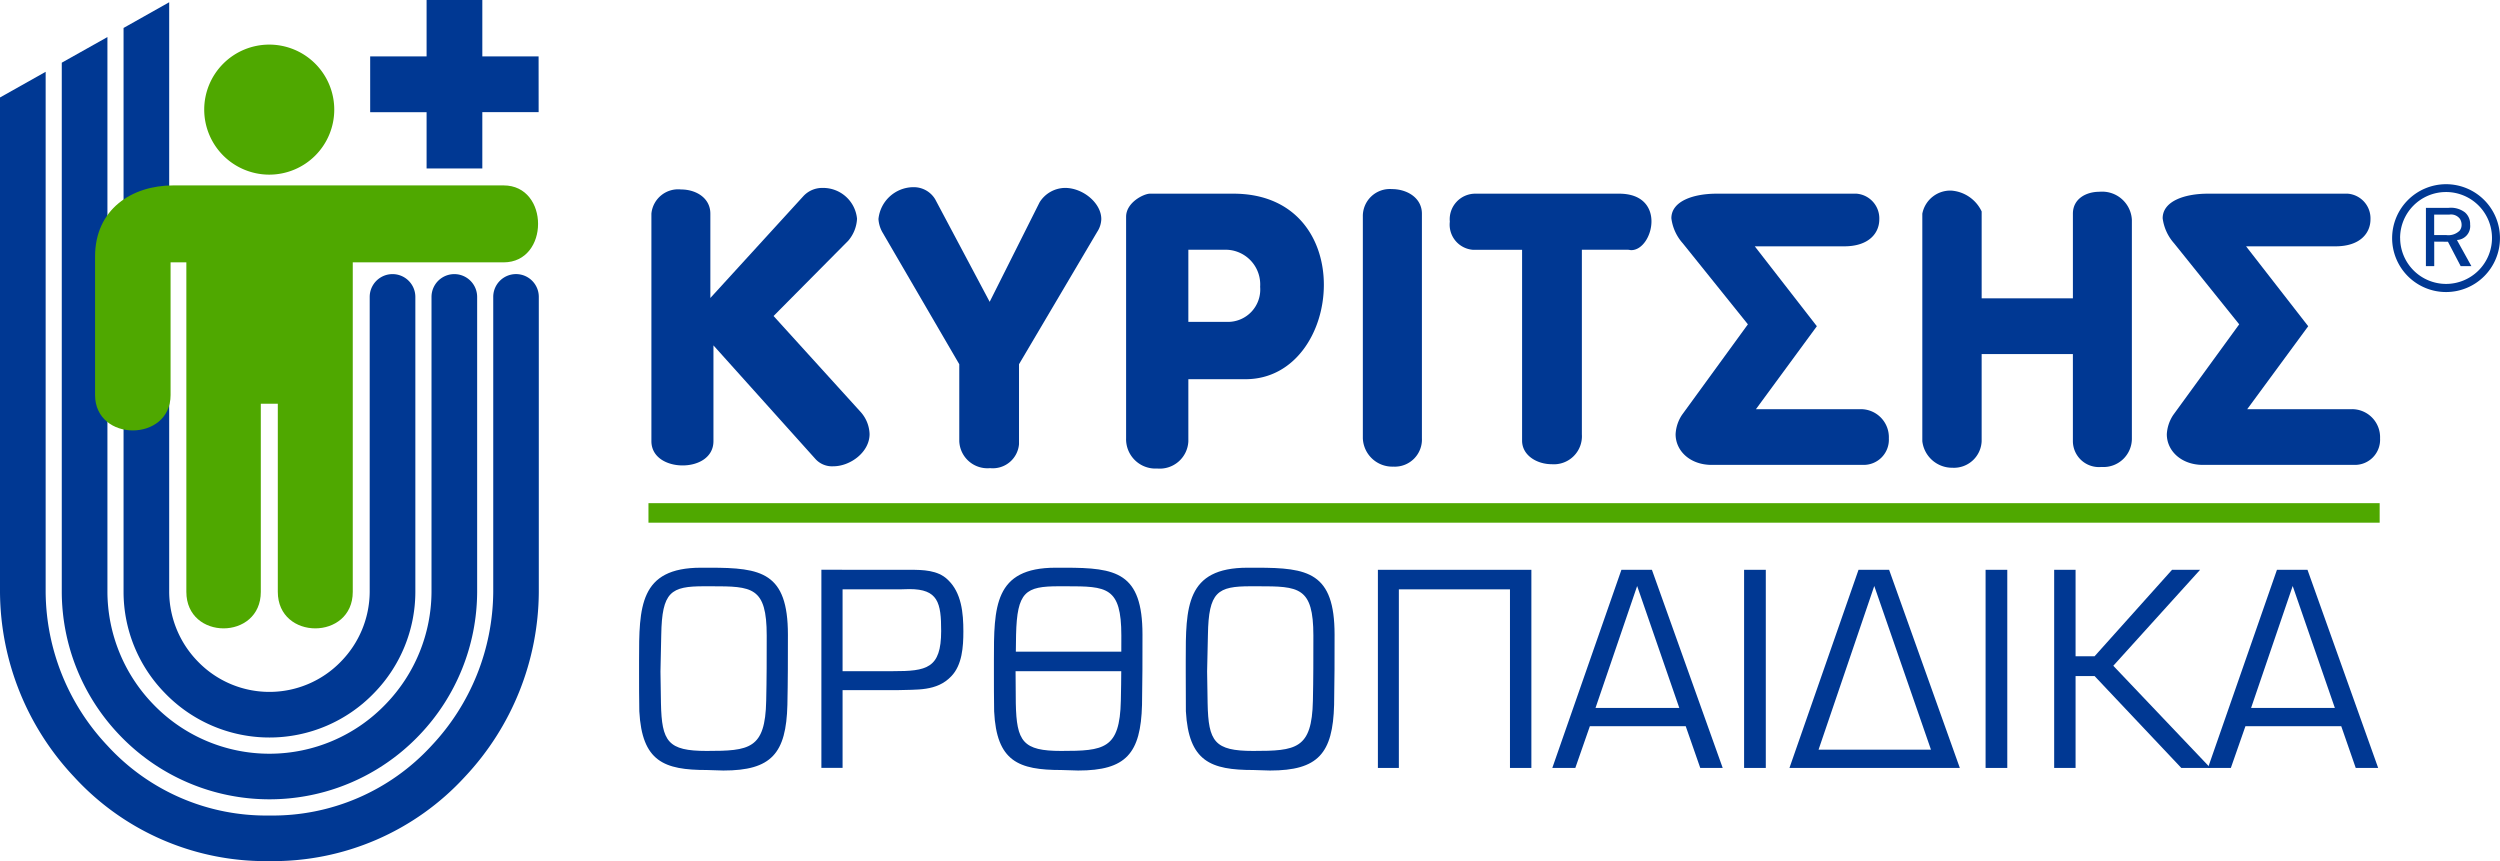 <svg xmlns="http://www.w3.org/2000/svg" width="230.437" height="79.371" viewBox="0 0 230.437 79.371"><g transform="translate(0)"><g transform="translate(0)"><path d="M3784.82,1091.313c1.364,0,2.7.77,2.7,2.236v7.767l8.563-9.376a2.366,2.366,0,0,1,1.8-.769,3.137,3.137,0,0,1,3.156,2.837,3.351,3.351,0,0,1-.807,2.026l-6.886,6.943,8.007,8.822a3.208,3.208,0,0,1,.843,2.059c0,1.678-1.787,2.97-3.335,2.97a2.06,2.06,0,0,1-1.68-.7l-9.376-10.443v8.827c0,1.5-1.4,2.238-2.839,2.238s-2.88-.735-2.88-2.238v-20.967A2.476,2.476,0,0,1,3784.82,1091.313Z" transform="translate(-3722.043 -1073.849)" fill="#003893"/><path d="M5103.987,1086.91a2.3,2.3,0,0,1,2.035,1.12l5.019,9.446,4.6-9.169a2.8,2.8,0,0,1,2.353-1.33c1.652,0,3.336,1.4,3.336,2.868a2.251,2.251,0,0,1-.385,1.193l-7.2,12.191v7.372a2.426,2.426,0,0,1-2.666,2.206,2.6,2.6,0,0,1-2.84-2.485v-7.093l-7.1-12.191a2.835,2.835,0,0,1-.349-1.193,3.26,3.26,0,0,1,3.2-2.936Z" transform="translate(-5019.818 -1069.656)" fill="#003893"/><path d="M6544.46,1129.731h3.59a3.2,3.2,0,0,1,3.027,3.414,2.981,2.981,0,0,1-3.027,3.234h-3.59Zm-5.738-3.042h0v20.427a2.708,2.708,0,0,0,2.868,2.779,2.64,2.64,0,0,0,2.87-2.5v-5.734h5.271c4.563,0,7.219-4.37,7.219-8.7,0-4.246-2.555-8.4-8.341-8.4h-7.687C6540.365,1124.56,6538.723,1125.36,6538.723,1126.689Z" transform="translate(-6434.924 -1106.709)" fill="#003893"/><path d="M7916.032,1097.911c1.406,0,2.773.806,2.773,2.271v20.691a2.5,2.5,0,0,1-2.633,2.62,2.717,2.717,0,0,1-2.811-2.62v-20.411A2.491,2.491,0,0,1,7916.032,1097.911Z" transform="translate(-7787.741 -1080.482)" fill="#003893"/><path d="M8420.507,1129.731a2.324,2.324,0,0,1-2.105-2.588,2.36,2.36,0,0,1,2.384-2.583h13.222c2.206,0,2.981,1.291,2.981,2.551,0,1.323-.841,2.653-1.86,2.653-.1,0-.217-.034-.279-.034h-4.276v17.027a2.585,2.585,0,0,1-2.776,2.74c-1.362,0-2.735-.808-2.735-2.175v-17.591Z" transform="translate(-8284.765 -1106.708)" fill="#003893"/><path d="M9704.9,1126.826c0-1.567,2-2.266,4.18-2.266h12.886a2.285,2.285,0,0,1,2.1,2.37c0,1.223-.913,2.483-3.233,2.483h-8.245l5.722,7.365-5.614,7.645h9.65a2.586,2.586,0,0,1,2.6,2.693,2.322,2.322,0,0,1-2.359,2.444h-13.966c-2,0-3.331-1.294-3.331-2.825a3.523,3.523,0,0,1,.592-1.789l6.072-8.344-6-7.465A4.265,4.265,0,0,1,9704.9,1126.826Z" transform="translate(-9550.842 -1106.708)" fill="#003893"/><path d="M11164.45,1106.68a3.363,3.363,0,0,1,2.806,1.923v8.008h8.41v-7.8c0-1.361,1.192-2.023,2.452-2.023a2.741,2.741,0,0,1,2.984,2.583V1129.5a2.618,2.618,0,0,1-2.807,2.654,2.4,2.4,0,0,1-2.63-2.376v-8.032h-8.41v8.032a2.556,2.556,0,0,1-2.7,2.448,2.766,2.766,0,0,1-2.769-2.448v-20.968A2.628,2.628,0,0,1,11164.45,1106.68Z" transform="translate(-10984.597 -1089.112)" fill="#003893"/><path d="M12557.8,1126.826c0-1.567,2-2.266,4.18-2.266h12.881a2.281,2.281,0,0,1,2.094,2.37c0,1.223-.906,2.483-3.226,2.483h-8.241l5.728,7.365-5.621,7.645h9.644a2.586,2.586,0,0,1,2.6,2.693,2.32,2.32,0,0,1-2.357,2.444h-13.964c-2,0-3.335-1.294-3.335-2.825a3.534,3.534,0,0,1,.6-1.789l6.072-8.344-6-7.465A4.294,4.294,0,0,1,12557.8,1126.826Z" transform="translate(-12358.457 -1106.708)" fill="#003893"/><path d="M3716.307,3296.451h.835c4.725,0,7.18.429,7.18,6.165,0,2.163,0,4.3-.048,6.476-.112,4.485-1.475,6.053-5.9,6.053-.525,0-1.067-.047-1.524-.047-3.957,0-5.976-.788-6.225-5.411-.023-1.232-.023-2.415-.023-3.584v-1.088C3710.6,3300.058,3710.623,3296.451,3716.307,3296.451Zm6.013,12.266h0c.048-1.993.048-4.01.048-6.007,0-4.5-1.338-4.549-5.108-4.549h-.66c-3.067,0-3.887.5-3.953,4.479l-.072,3.377.045,2.932c.072,3.533.638,4.39,4.208,4.39C3720.782,3313.339,3722.233,3313.174,3722.32,3308.717Z" transform="translate(-3651.696 -3244.122)" fill="#003893"/><path d="M4777.824,3308.631c1.16,0,2.553.021,3.458.9,1.292,1.2,1.452,3.1,1.452,4.783,0,1.4-.107,3.089-1.113,4.128-1.34,1.422-3.225,1.208-4.973,1.28H4771.6v7.167h-1.953v-18.263Zm-.063,1.778h0c-.27,0-.595.023-.866.023H4771.6v7.542h4.658c3.087,0,4.429-.24,4.429-3.7C4780.691,3311.661,4780.4,3310.409,4777.761,3310.409Z" transform="translate(-4693.936 -3256.109)" fill="#003893"/><path d="M5776.664,3296.451h.862c4.725,0,7.153.429,7.153,6.165,0,2.163,0,4.3-.042,6.476-.118,4.485-1.477,6.053-5.885,6.053-.5,0-1.046-.047-1.546-.047-3.95,0-5.978-.788-6.2-5.411-.021-1.232-.021-2.415-.021-3.584v-1.088C5770.981,3300.058,5771,3296.451,5776.664,3296.451Zm6.02,12.266h0c.046-1.993.046-4.01.046-6.007,0-4.5-1.34-4.549-5.089-4.549h-.658c-3.093,0-3.863.5-3.957,4.479l-.045,3.377.021,2.932c.07,3.533.659,4.39,4.182,4.39C5781.137,3313.339,5782.59,3313.174,5782.684,3308.717Zm.122-2.729h-10v-1.8h10Z" transform="translate(-5679.371 -3244.122)" fill="#003893"/><path d="M6890.8,3296.451h.846c4.724,0,7.176.429,7.176,6.165,0,2.163,0,4.3-.043,6.476-.118,4.485-1.479,6.053-5.906,6.053-.524,0-1.069-.047-1.527-.047-3.95,0-5.971-.788-6.23-5.411-.012-1.232-.012-2.415-.012-3.584v-1.088C6885.1,3300.058,6885.115,3296.451,6890.8,3296.451Zm6.024,12.266h0c.044-1.993.044-4.01.044-6.007,0-4.5-1.343-4.549-5.112-4.549h-.657c-3.068,0-3.886.5-3.951,4.479l-.075,3.377.047,2.932c.07,3.533.635,4.39,4.2,4.39C6895.276,3313.339,6896.732,3313.174,6896.824,3308.717Z" transform="translate(-6775.808 -3244.122)" fill="#003893"/><path d="M8001,3308.631h14.147v18.263h-1.973v-16.462h-10.242v16.462H8001Z" transform="translate(-7873.993 -3256.109)" fill="#003893"/><path d="M9017.029,3323.047l-1.34,3.847h-2.121l6.37-18.263h2.811l6.525,18.263h-2.069l-1.34-3.847Zm8.244-1.684h0l-3.885-11.24-3.838,11.24Z" transform="translate(-8870.484 -3256.109)" fill="#003893"/><path d="M10127.3,3308.631h2v18.263h-2Z" transform="translate(-9966.538 -3256.109)" fill="#003893"/><path d="M10399.6,3308.631l6.518,18.263h-15.705l6.367-18.263Zm3.857,16.577h0l-5.225-15.086-5.135,15.086Z" transform="translate(-10225.471 -3256.109)" fill="#003893"/><path d="M11529.5,3308.631h2v18.263h-2Z" transform="translate(-11346.479 -3256.109)" fill="#003893"/><path d="M11938.662,3308.631h2.586l-8,8.846,8.951,9.417h-2.682l-7.994-8.47h-1.752v8.47h-1.973v-18.263h1.973v7.968h1.752Z" transform="translate(-11738.455 -3256.109)" fill="#003893"/><path d="M12823.891,3323.047l-1.344,3.847h-2.112l6.362-18.263h2.815l6.515,18.263h-2.068l-1.335-3.847Zm8.243-1.684h0l-3.887-11.24-3.835,11.24Z" transform="translate(-12616.919 -3256.109)" fill="#003893"/><path d="M2164.787,5.2H2159.6V0h-5.137V5.2h-5.2v5.141h5.2V15.53h5.137V10.337h5.191Z" transform="translate(-2115.142)" fill="#003893"/><path d="M47.564,435.546a2.1,2.1,0,0,0-2.1,2.105v27.21a20.874,20.874,0,0,1-5.69,14.157,19.876,19.876,0,0,1-14.955,6.434,19.83,19.83,0,0,1-14.911-6.434,20.839,20.839,0,0,1-5.7-14.157V416.9L0,419.267v45.595a25.046,25.046,0,0,0,6.818,17.015,23.929,23.929,0,0,0,18,7.777,23.988,23.988,0,0,0,18.038-7.777,25.068,25.068,0,0,0,6.808-17.015v-27.21A2.1,2.1,0,0,0,47.564,435.546Z" transform="translate(0 -410.282)" fill="#003893"/><path d="M358.69,266.344a19.139,19.139,0,0,0,5.3,13.148,19.082,19.082,0,0,0,27.687,0,19.17,19.17,0,0,0,5.3-13.148v-27.21a2.1,2.1,0,1,0-4.207,0v27.21a14.977,14.977,0,0,1-4.182,10.283,14.855,14.855,0,0,1-21.517,0,14.974,14.974,0,0,1-4.173-10.283V215.18l-4.208,2.363Z" transform="translate(-352.996 -211.764)" fill="#003893"/><path d="M717.47,67.4a13.346,13.346,0,0,0,3.784,9.278,13.387,13.387,0,0,0,19.33,0,13.373,13.373,0,0,0,3.782-9.278V40.193a2.1,2.1,0,1,0-4.208,0V67.4a9.255,9.255,0,0,1-2.665,6.415,9.165,9.165,0,0,1-13.156,0,9.258,9.258,0,0,1-2.661-6.415V13.03L717.47,15.4Z" transform="translate(-706.081 -12.823)" fill="#003893"/><path d="M3924.944,2921.72H3765.371v1.8h159.573Z" transform="translate(-3705.599 -2875.341)" fill="#4fa800"/><path d="M1191.978,270.8a5.993,5.993,0,1,0-6-5.994A6,6,0,0,0,1191.978,270.8Z" transform="translate(-1167.154 -254.702)" fill="#4fa800"/><path d="M552,1095.911c0,4.352,6.96,4.352,6.96,0v-12.228h1.454v30.371c0,4.488,6.863,4.488,6.863,0v-17.337h1.567v17.337c0,4.488,6.909,4.488,6.909,0v-30.371h13.9c4.24,0,4.24-7.093,0-7.093H559.2c-3.827,0-7.2,2.207-7.2,6.555Z" transform="translate(-543.237 -1059.5)" fill="#4fa800"/><path d="M14086.3,1206.86h2.095a2.137,2.137,0,0,1,1.5.417,1.4,1.4,0,0,1,.479,1.112,1.279,1.279,0,0,1-1.217,1.434l1.335,2.411h-.988l-1.174-2.25-1.264-.01v2.26h-.768Zm.76.624h0v1.883h1.092a1.485,1.485,0,0,0,1.247-.395.841.841,0,0,0,.189-.555,1.042,1.042,0,0,0-.156-.544,1.026,1.026,0,0,0-.984-.389Z" transform="translate(-13862.691 -1187.702)" fill="#003893"/><path d="M13890.3,1074.472a4.97,4.97,0,1,0,4.967-4.961A4.977,4.977,0,0,0,13890.3,1074.472Zm.735,0h0a4.235,4.235,0,1,1,4.231,4.23A4.238,4.238,0,0,1,13891.039,1074.472Z" transform="translate(-13669.806 -1052.532)" fill="#003893"/></g></g></svg>
